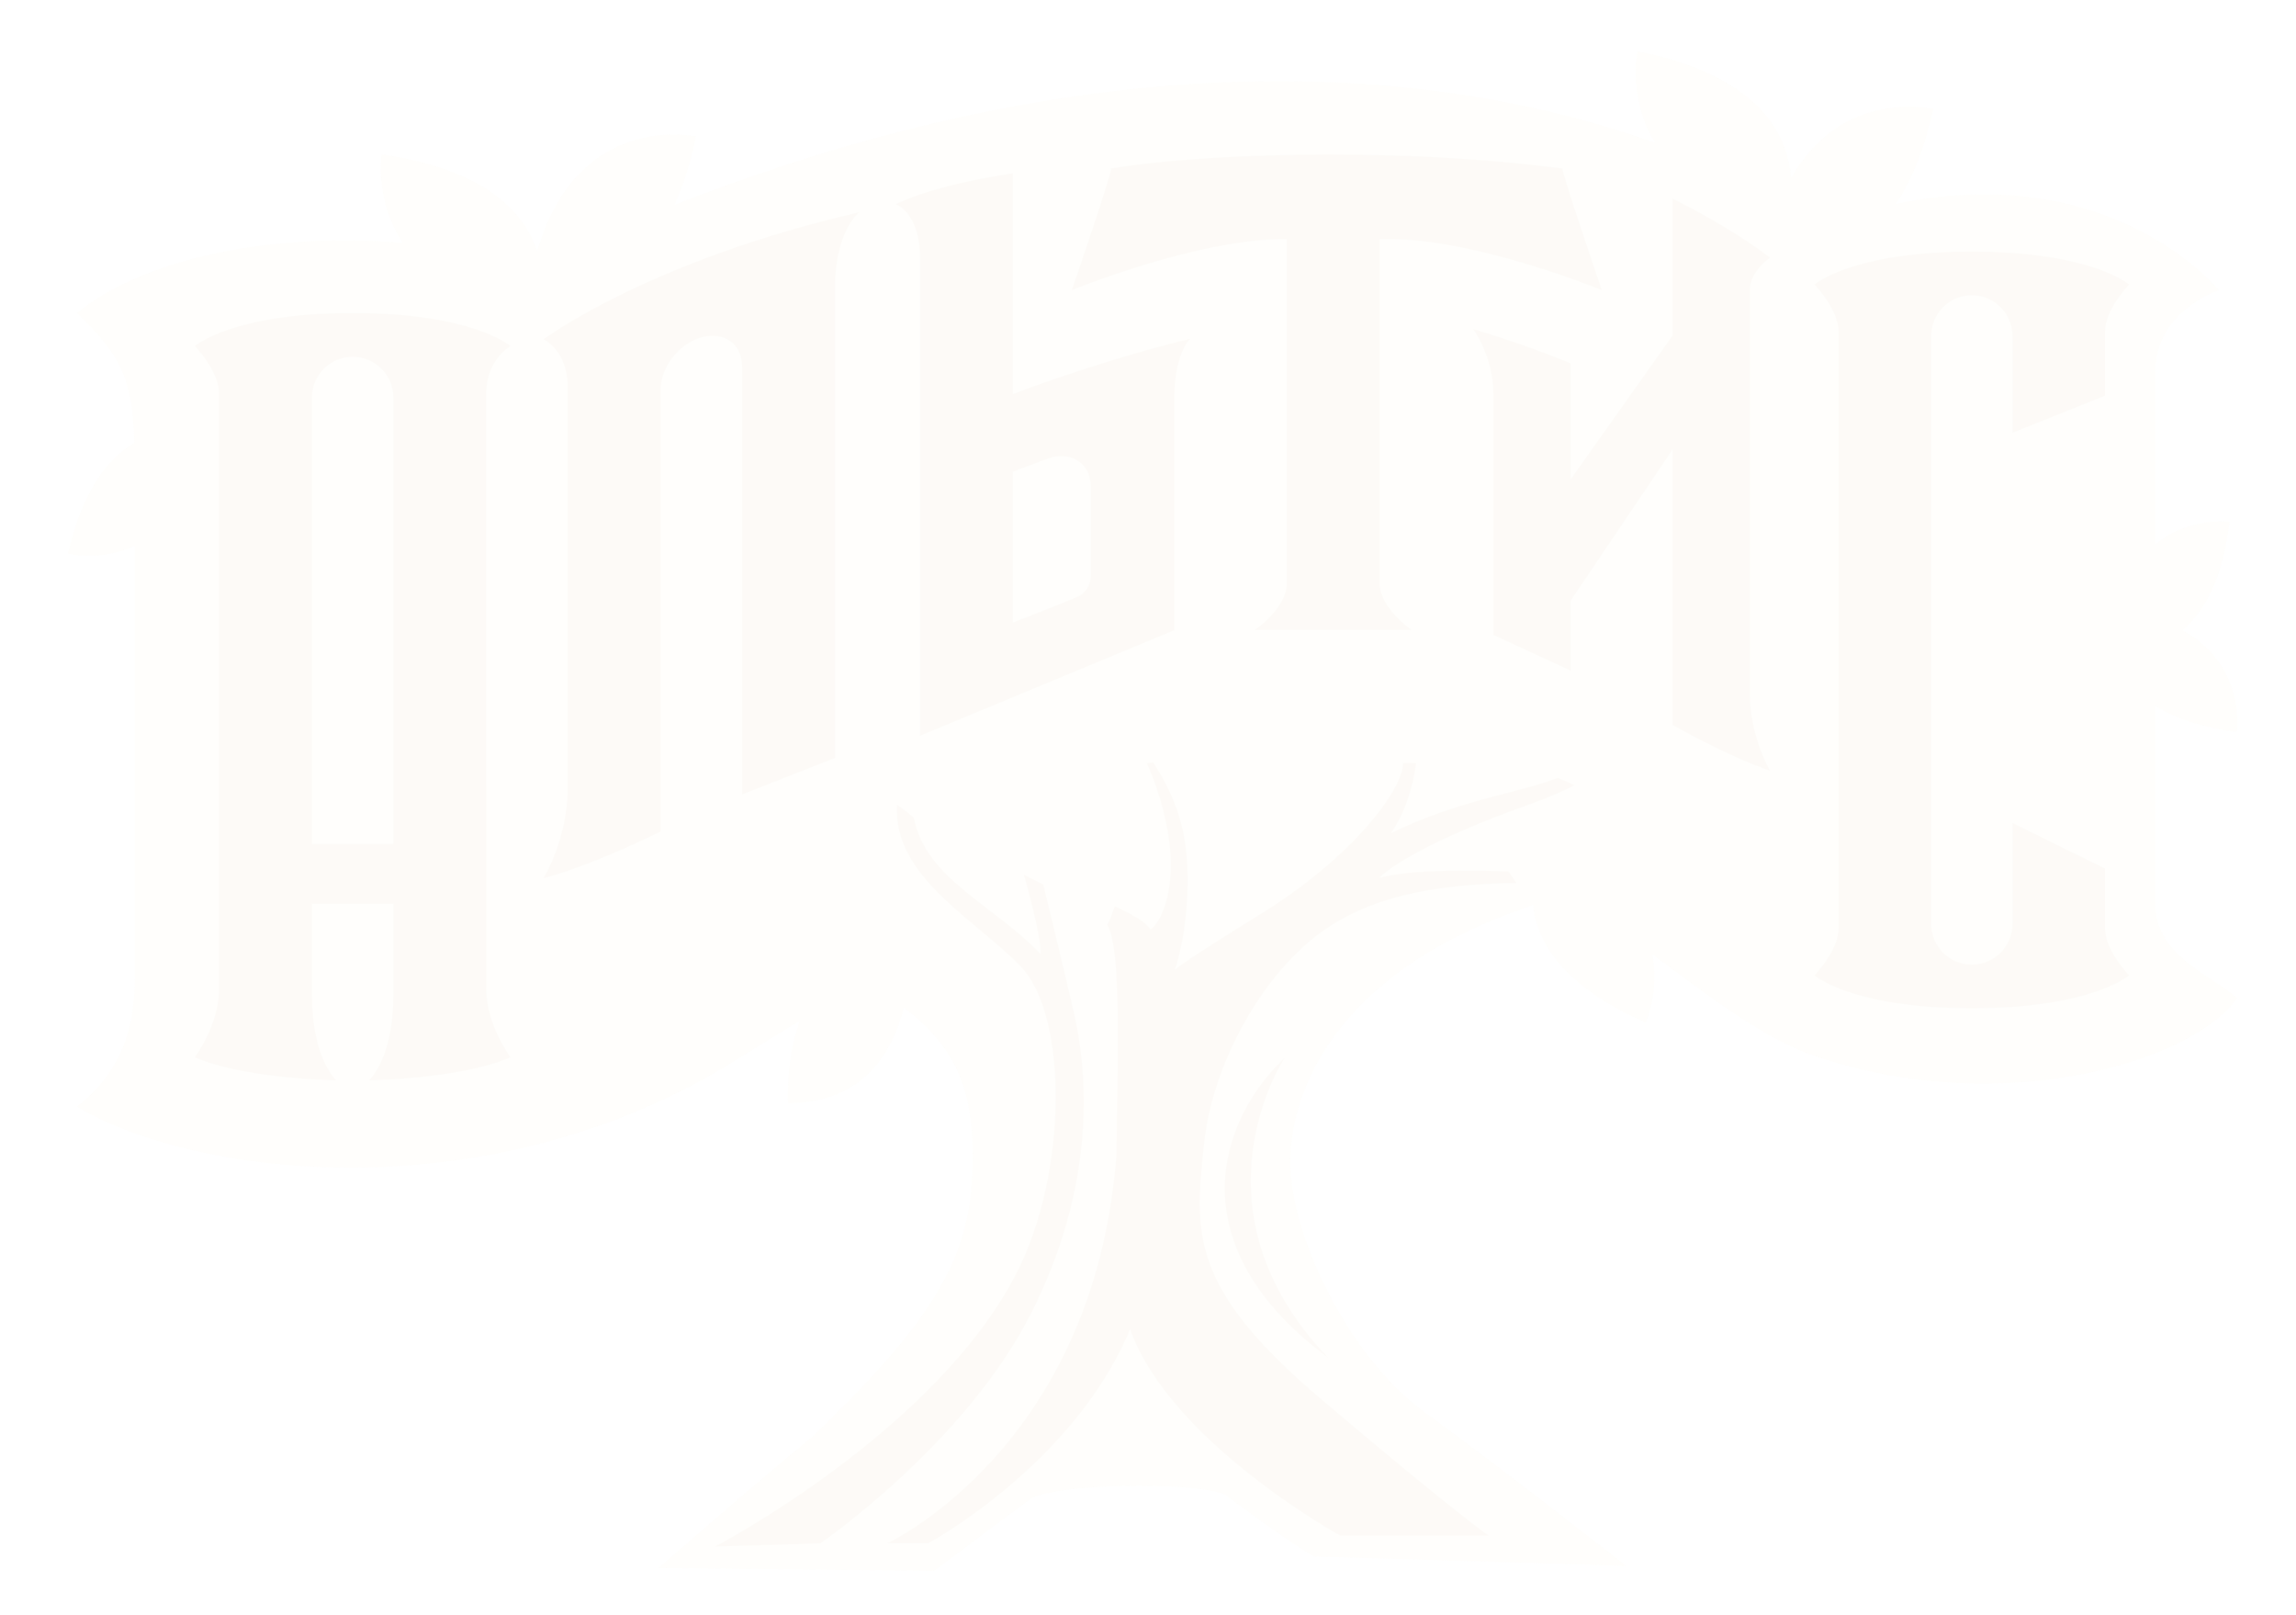 <?xml version="1.0" encoding="UTF-8"?> <svg xmlns="http://www.w3.org/2000/svg" width="1300" height="914" viewBox="0 0 1300 914" fill="none"><g opacity="0.05"><path d="M1220.31 511.6V399.605C1233.1 407.562 1249.43 412.116 1266.46 414.348C1266.46 414.348 1272.12 376.7 1235.72 356.772C1251.75 343.426 1259.46 320.071 1262.32 295.364C1262.32 295.364 1239.55 292.298 1220.31 308.169V210.601C1220.31 175.951 1256.3 164.229 1256.3 164.229C1256.3 164.229 1196.26 89.79 1073.48 115.422C1083.53 100.431 1090.28 81.54 1094.61 61.724C1094.61 61.724 1043.12 49.505 1014.18 100.702C1010.6 58.343 971.069 37.738 927.216 29.059C927.216 29.059 921.495 55.502 937.104 80.818C825.005 40.714 636.35 16.479 381.949 115.963C387.31 104.106 391.251 90.895 394.022 77.234C394.022 77.234 327.375 62.445 304.154 142.091C292.802 108.411 255.909 93.014 216.088 87.446C216.088 87.446 211.988 113.416 228.16 137.515C149.576 130.977 79.146 147.953 43.559 177.191C69.461 202.057 74.979 215.493 76.083 250.728C56.127 262.157 44.595 286.707 38.469 313.399C38.469 313.399 56.893 317.997 76.353 308.98V553.486C76.353 587.233 65.429 609.123 43.559 626.436C110.994 666.564 276.81 686.627 415.306 600.94C428.189 592.959 440.69 585.227 452.92 577.788C448.415 589.871 445.735 605.133 446.141 624.407C484.678 624.385 503.823 601.143 511.796 570.416C541.054 592.531 550.716 616.585 550.716 653.962C550.716 704.82 537.382 739.379 459.609 813.569C435.645 832.889 372.805 887.579 372.805 887.579L529.094 889.09C529.094 889.09 571.618 857.01 583.105 848.827C596.078 839.584 673.986 838.547 693.131 845.716C693.131 845.716 731.308 874.414 744.327 881.109C750.948 881.109 920.684 886.339 920.684 886.339C920.684 886.339 851.492 832.01 806.829 799.525C762.143 767.062 730.542 697.538 730.542 658.2C730.542 618.862 754.845 550.037 867.957 512.367C871.313 543.093 899.242 564.667 931.811 578.802C931.811 578.802 939.626 561.602 935.549 540.163C967.803 564.059 998.299 587.774 1027.35 597.694C1133.15 633.808 1242 600.917 1266.75 564.87C1250.36 551.187 1220.29 540.321 1220.29 511.555L1220.31 511.6Z" fill="#F8E7BA"></path><path d="M507.855 455.467C505.445 496.473 552.135 520.099 578.217 547.399C604.299 574.699 604.953 663.092 575.627 720.487C529.815 810.21 404.855 875.428 404.855 875.428L464.497 873.579C464.497 873.579 546.257 817.559 583.781 743.481C631.057 650.152 608.759 576.908 605.876 563.968C602.993 551.028 590.695 500.644 590.695 500.644L579.704 495.121C579.704 495.121 589.727 529.702 589.141 539.914C563.442 512.862 524.342 497.51 517.562 463.492C517.382 462.072 507.81 455.467 507.81 455.467H507.855Z" fill="#D19F5E"></path><path d="M865.593 455.467C876.089 451.747 884.602 448.05 891.472 444.511C889.85 443.744 888.251 442.933 886.629 442.166C885.053 441.558 883.499 440.927 881.922 440.318C860.638 448.817 827.416 452.266 787.549 471.586C799.712 454.453 801.717 431.954 801.717 431.954C801.717 431.954 795.185 431.729 794.374 431.954C794.689 445.638 767.796 483.939 713.696 517.416C674.798 541.47 666.712 547.489 665.225 548.955C672.05 528.372 674.28 497.984 670.879 476.275C667.883 457.271 659.865 441.896 652.838 431.503C651.666 431.684 650.473 431.842 649.279 431.977C653.536 441.265 658.356 454.52 661.306 471.405C666.915 503.597 656.689 523.21 651.351 526.141C648.198 520.212 631.17 513.043 631.17 513.043C631.17 513.043 627.409 523.976 626.733 523.3C635.968 535.97 632.206 618.005 632.206 652.519C620.156 819.318 502.359 873.557 502.359 873.557H525.581C525.581 873.557 608.016 829.056 639.864 752.409C662.59 816.319 758.832 869.206 758.832 869.206H842.822C842.822 869.206 822.303 855.004 747.571 791.567C672.838 728.13 676.442 697.628 681.825 646.793C685.992 607.545 708.853 561.263 739.98 534.098C771.13 506.934 812.888 500.554 858.588 499.81L854.151 493.295C854.151 493.295 802.257 490.77 781.063 496.924C785.838 491.446 809.78 475.215 865.593 455.49V455.467Z" fill="#D19F5E"></path><path d="M486.458 120.156C486.458 120.156 472.741 130.594 472.741 163.53V429.046L420.172 449.696V207.489C420.172 194.707 409.833 187.358 397.108 190.988C384.337 194.64 374.044 207.918 374.044 220.7V470.684C329.921 492.168 307.758 497.059 307.758 497.059C307.758 497.059 321.474 474.899 321.474 445.435V219.573C321.474 198.156 307.758 192.07 307.758 192.07C307.758 192.07 366.746 147.749 486.48 120.156H486.458Z" fill="#D19F5E"></path><path d="M664.91 194.054L662.298 194.685C633.13 202.169 594.75 214.861 573.488 223.067V98.086C525.852 105.278 507.18 115.625 507.18 115.625C507.18 115.625 520.896 120.156 520.896 146.059V416.49L664.888 356.727V273.948H664.843V225.457C664.843 224.916 664.843 224.397 664.888 223.901C665.383 199.126 673.897 191.799 673.897 191.799C669.235 192.904 669.37 192.904 664.888 194.009L664.91 194.054ZM617.634 325.82C617.634 331.208 614.571 335.919 609.728 337.971C599.413 342.367 573.488 352.354 573.488 352.354V267.004C574.412 266.666 593.647 259.43 594.57 259.137C607.296 255.485 617.634 262.856 617.634 275.638V325.82Z" fill="#D19F5E"></path><path d="M275.325 445.097V222.797C275.325 203.5 289.042 195.902 289.042 195.902C289.042 195.902 267.87 177.191 199.669 177.191C131.469 177.191 110.297 195.902 110.297 195.902C110.297 195.902 124.014 209.924 124.014 222.797V559.821C124.014 580.29 110.297 598.415 110.297 598.415C110.297 598.415 131.626 609.664 190.322 611.558C179.218 599.136 176.605 578.239 176.605 562.458V511.6H222.756V562.458C222.756 578.239 220.12 599.136 209.039 611.558C267.735 609.664 289.064 598.415 289.064 598.415C289.064 598.415 275.348 580.29 275.348 559.821V445.097H275.325ZM176.605 477.695V225.074C176.605 212.314 186.944 201.989 199.669 201.989C212.395 201.989 222.733 212.337 222.733 225.074V477.695H176.583H176.605Z" fill="#D19F5E"></path><path d="M1191.84 491.627L1139.45 465.837V523.007C1139.45 535.722 1129.16 546.024 1116.46 546.024C1103.75 546.024 1093.46 535.722 1093.46 523.007V190.154C1093.46 177.439 1103.75 167.137 1116.46 167.137C1129.16 167.137 1139.45 177.439 1139.45 190.154V245.002L1191.84 224.014V187.877C1191.84 175.05 1205.51 161.073 1205.51 161.073C1205.51 161.073 1184.41 142.429 1116.44 142.429C1048.46 142.429 1027.36 161.073 1027.36 161.073C1027.36 161.073 1041.03 175.05 1041.03 187.877V525.284C1041.03 538.111 1027.36 552.088 1027.36 552.088C1027.36 552.088 1048.46 570.731 1116.44 570.731C1184.41 570.731 1205.51 552.088 1205.51 552.088C1205.51 552.088 1191.84 538.111 1191.84 525.284V491.627Z" fill="#D19F5E"></path><path d="M990.756 164.229C990.756 153.52 1002.18 145.901 1002.18 145.901C1002.18 145.901 983.909 130.887 947.038 112.424V189.883L889.266 271.377V205.596C873.027 199.013 854.648 192.408 834.129 186.254C834.129 186.254 845.548 201.786 845.548 223.112V359.387L889.266 379.608V340.112L947.038 254.425V410.38C982.58 430.196 1001 435.832 1002.13 436.125C1001.48 434.952 990.756 416.196 990.756 392.436V164.229Z" fill="#D19F5E"></path><path d="M884.804 95.404C781.985 82.081 671.508 87.942 629.052 95.404C630.245 96.193 606.844 164.251 606.844 164.251C606.844 164.251 677.207 135.373 726.938 135.373H786.895C836.649 135.373 906.989 164.251 906.989 164.251C906.989 164.251 883.61 96.193 884.781 95.404H884.804Z" fill="#D19F5E"></path><path d="M727.321 598.843C689.729 634.417 666.508 705.203 751.916 768.46C670.945 683.652 727.321 598.843 727.321 598.843Z" fill="#D19F5E"></path><path d="M799.283 356.592C799.283 356.592 781.174 344.215 781.174 330.081V134.945H728.605V330.081C728.605 344.215 710.496 356.592 710.496 356.592H781.174H799.283Z" fill="#D19F5E"></path></g></svg> 